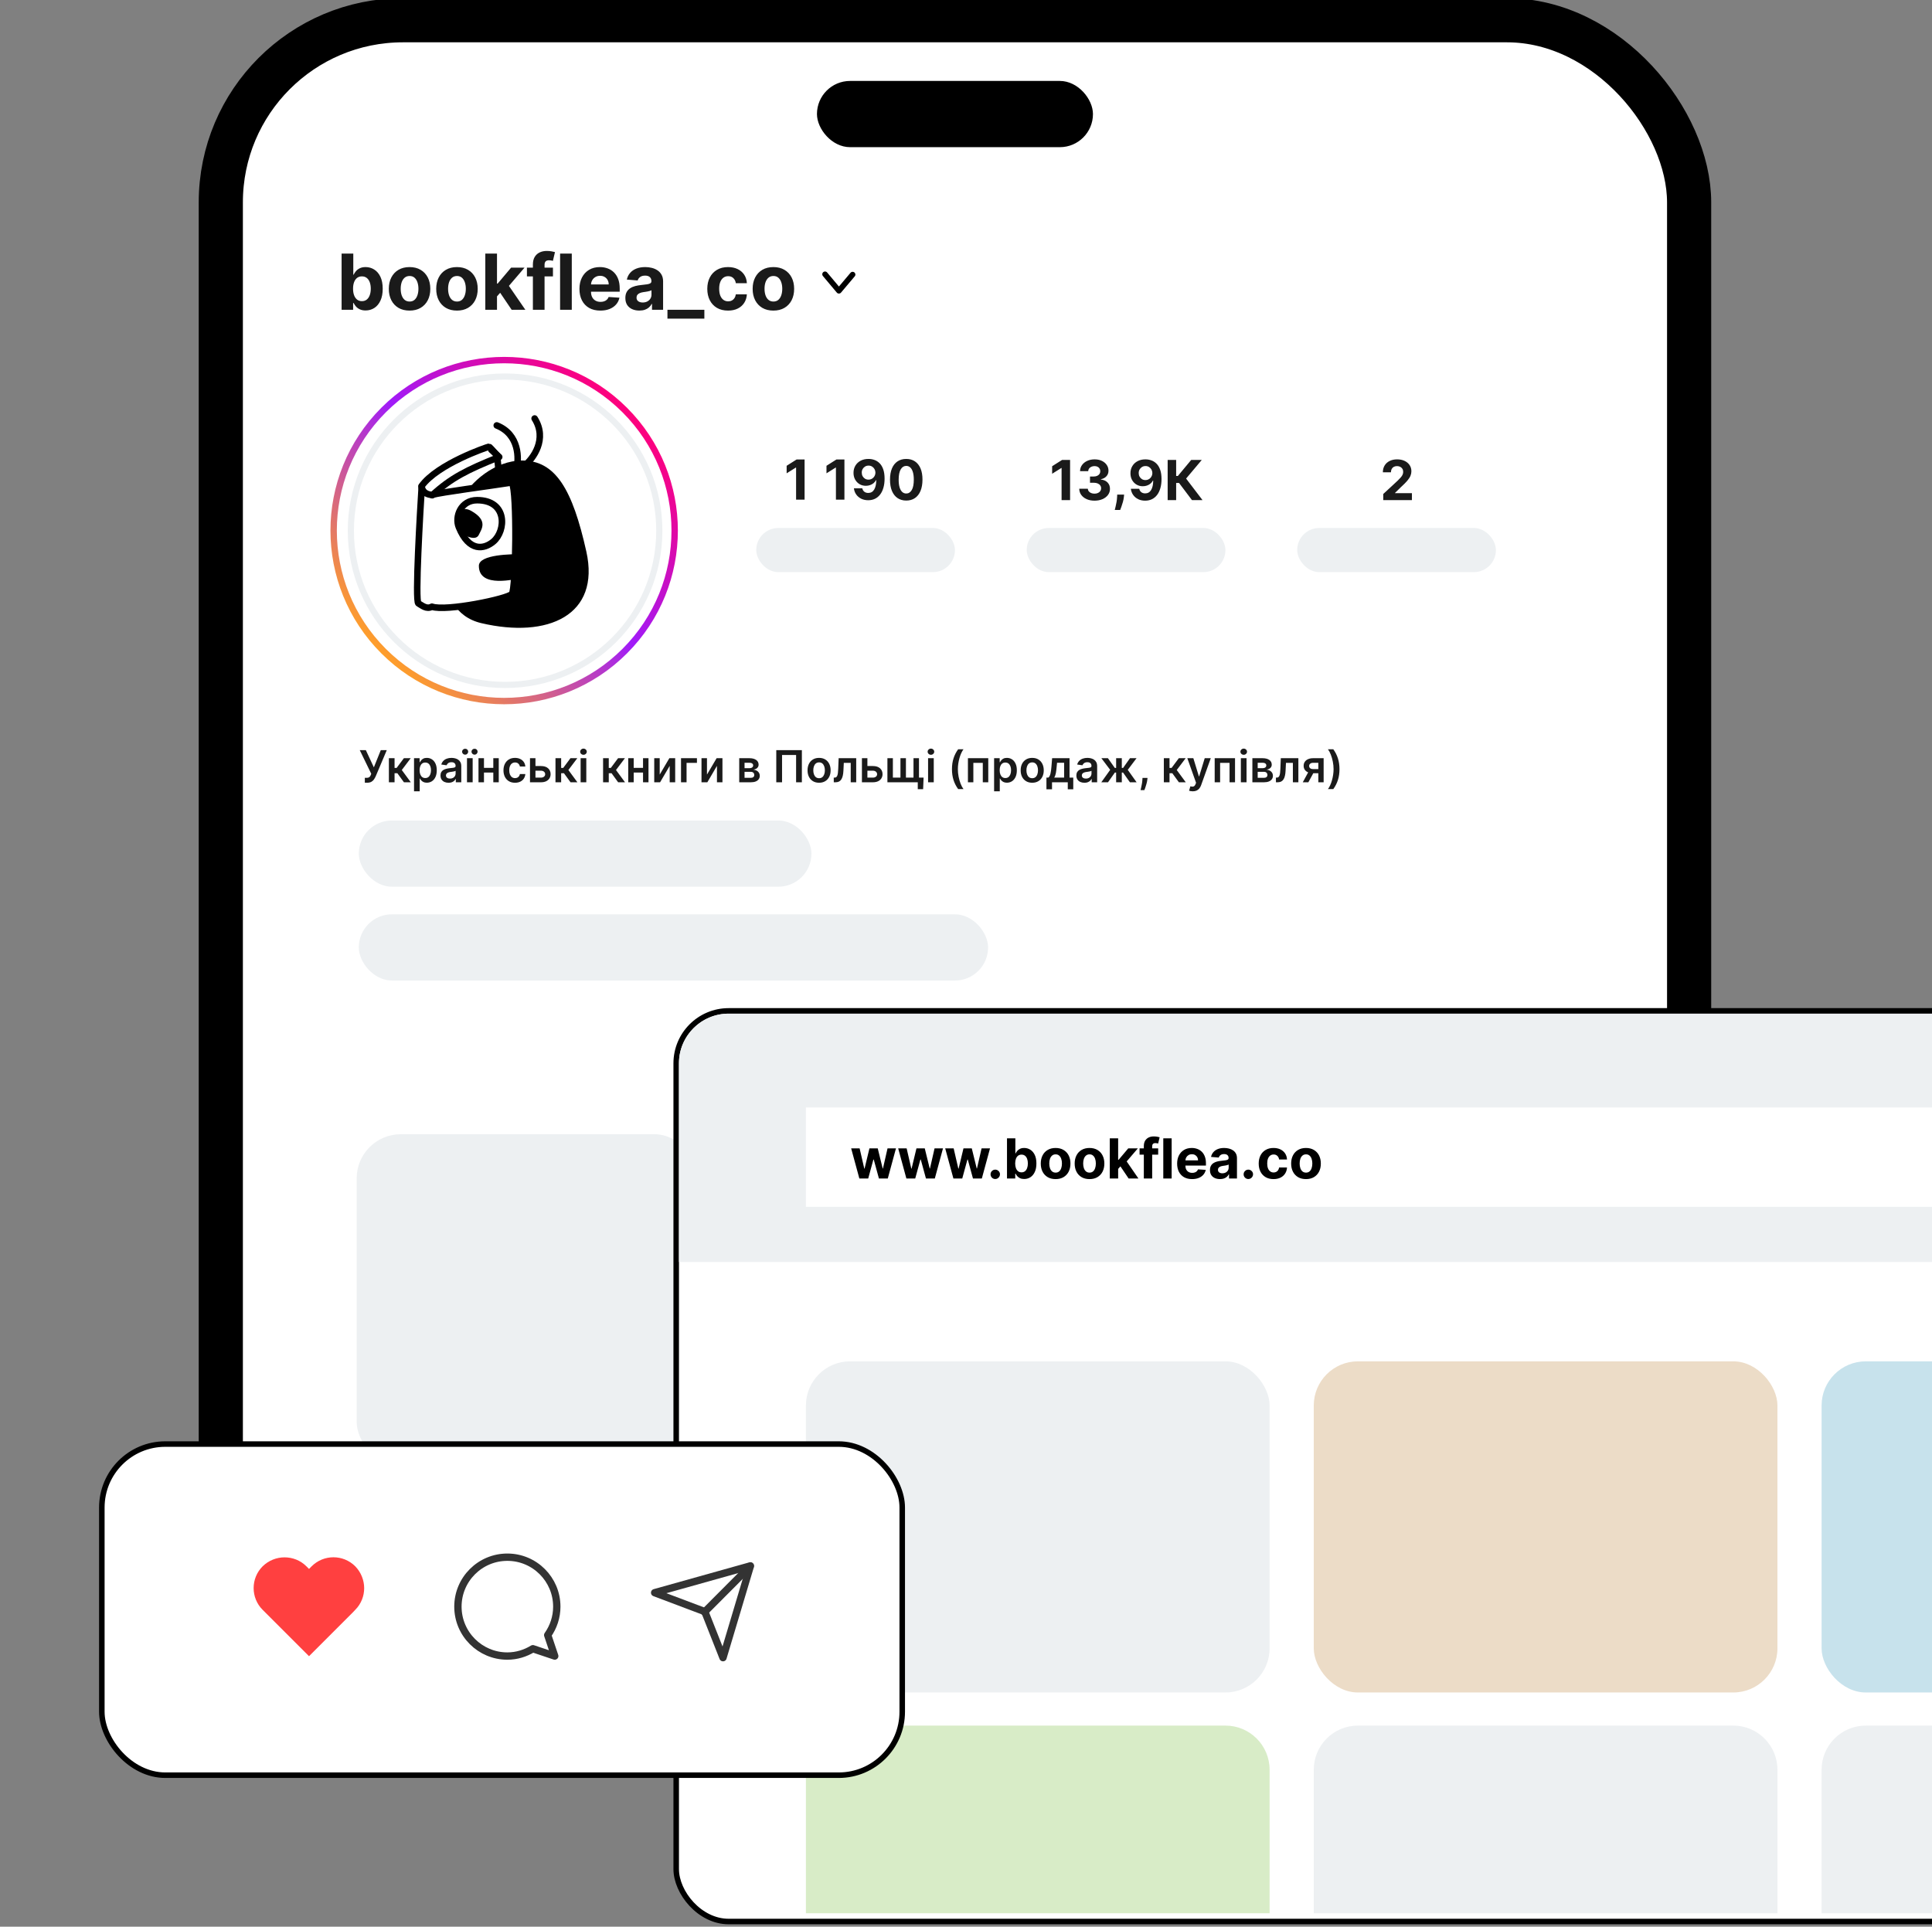 <svg width="390" height="389" viewBox="0 0 390 389" fill="none" xmlns="http://www.w3.org/2000/svg">
<rect x="0" y="0" width="390" height="389" fill="#808080" stroke="none"/>
<g clip-path="url(#clip0_389_2)">
<rect x="44.572" y="4.086" width="296.4" height="330.943" rx="36.771" fill="white" stroke="black" stroke-width="8.914"/>
<path d="M73.647 158.032V157.044H74.018C74.184 157.044 74.322 157.02 74.429 156.971C74.537 156.922 74.623 156.853 74.689 156.762C74.756 156.671 74.812 156.566 74.857 156.446L74.942 156.227L72.625 151.46H73.853L75.468 154.929L76.864 151.46H78.073L75.838 156.746C75.734 156.974 75.615 157.186 75.48 157.383C75.345 157.577 75.169 157.734 74.952 157.854C74.736 157.972 74.456 158.032 74.109 158.032H73.647ZM78.502 157.943V153.081H79.648V155.043H80.066L81.528 153.081H82.908L81.107 155.467L82.927 157.943H81.541L80.208 156.11H79.648V157.943H78.502ZM83.577 159.766V153.081H84.704V153.885H84.77C84.829 153.766 84.913 153.641 85.02 153.508C85.128 153.373 85.274 153.258 85.457 153.163C85.641 153.066 85.875 153.017 86.16 153.017C86.536 153.017 86.874 153.113 87.176 153.305C87.48 153.495 87.721 153.777 87.898 154.151C88.077 154.522 88.167 154.978 88.167 155.518C88.167 156.052 88.079 156.506 87.904 156.879C87.729 157.253 87.491 157.538 87.189 157.734C86.887 157.93 86.545 158.028 86.163 158.028C85.885 158.028 85.654 157.982 85.47 157.889C85.286 157.796 85.139 157.684 85.027 157.554C84.917 157.421 84.832 157.295 84.77 157.177H84.723V159.766H83.577ZM84.701 155.512C84.701 155.826 84.745 156.102 84.834 156.338C84.924 156.574 85.054 156.759 85.223 156.892C85.394 157.023 85.601 157.088 85.844 157.088C86.097 157.088 86.309 157.021 86.48 156.886C86.651 156.748 86.779 156.562 86.866 156.325C86.955 156.087 86.999 155.816 86.999 155.512C86.999 155.21 86.956 154.942 86.869 154.708C86.783 154.473 86.654 154.29 86.483 154.157C86.312 154.024 86.099 153.957 85.844 153.957C85.599 153.957 85.391 154.022 85.22 154.151C85.049 154.279 84.919 154.46 84.831 154.692C84.744 154.924 84.701 155.197 84.701 155.512ZM90.548 158.041C90.24 158.041 89.962 157.986 89.715 157.876C89.47 157.765 89.276 157.6 89.133 157.383C88.991 157.165 88.921 156.897 88.921 156.579C88.921 156.304 88.971 156.077 89.072 155.898C89.174 155.719 89.312 155.575 89.487 155.467C89.662 155.36 89.86 155.279 90.079 155.224C90.301 155.167 90.53 155.126 90.766 155.1C91.051 155.071 91.282 155.044 91.459 155.021C91.637 154.996 91.765 154.958 91.846 154.907C91.928 154.854 91.969 154.773 91.969 154.663V154.644C91.969 154.406 91.898 154.221 91.757 154.09C91.615 153.96 91.412 153.894 91.146 153.894C90.865 153.894 90.643 153.955 90.478 154.078C90.316 154.2 90.206 154.345 90.149 154.511L89.079 154.359C89.163 154.064 89.302 153.817 89.497 153.619C89.691 153.418 89.928 153.268 90.209 153.169C90.49 153.068 90.8 153.017 91.14 153.017C91.374 153.017 91.607 153.045 91.839 153.1C92.071 153.154 92.283 153.245 92.475 153.372C92.668 153.496 92.822 153.666 92.938 153.881C93.056 154.097 93.115 154.366 93.115 154.689V157.943H92.013V157.275H91.975C91.906 157.41 91.808 157.537 91.681 157.655C91.556 157.771 91.399 157.865 91.209 157.937C91.021 158.006 90.801 158.041 90.548 158.041ZM90.845 157.199C91.075 157.199 91.275 157.154 91.444 157.063C91.612 156.97 91.742 156.848 91.833 156.696C91.926 156.544 91.972 156.378 91.972 156.199V155.626C91.936 155.655 91.875 155.683 91.788 155.708C91.704 155.733 91.609 155.755 91.504 155.774C91.398 155.793 91.294 155.81 91.19 155.825C91.087 155.84 90.997 155.853 90.921 155.863C90.75 155.886 90.597 155.924 90.462 155.977C90.327 156.03 90.221 156.104 90.142 156.199C90.064 156.291 90.025 156.412 90.025 156.56C90.025 156.771 90.102 156.93 90.256 157.038C90.41 157.145 90.607 157.199 90.845 157.199ZM94.267 157.943V153.081H95.413V157.943H94.267ZM93.897 152.365C93.73 152.365 93.587 152.306 93.466 152.188C93.344 152.07 93.283 151.93 93.283 151.77C93.283 151.601 93.344 151.46 93.466 151.346C93.587 151.23 93.73 151.172 93.897 151.172C94.068 151.172 94.211 151.23 94.327 151.346C94.445 151.46 94.505 151.601 94.505 151.77C94.505 151.93 94.445 152.07 94.327 152.188C94.211 152.306 94.068 152.365 93.897 152.365ZM95.796 152.365C95.629 152.365 95.485 152.306 95.362 152.188C95.242 152.07 95.182 151.93 95.182 151.77C95.182 151.601 95.242 151.46 95.362 151.346C95.485 151.23 95.629 151.172 95.796 151.172C95.967 151.172 96.111 151.23 96.227 151.346C96.345 151.46 96.404 151.601 96.404 151.77C96.404 151.93 96.345 152.07 96.227 152.188C96.111 152.306 95.967 152.365 95.796 152.365ZM99.931 155.037V155.977H97.342V155.037H99.931ZM97.696 153.081V157.943H96.591V153.081H97.696ZM100.681 153.081V157.943H99.58V153.081H100.681ZM103.962 158.038C103.476 158.038 103.06 157.931 102.711 157.718C102.365 157.505 102.098 157.211 101.91 156.835C101.725 156.457 101.632 156.022 101.632 155.531C101.632 155.037 101.727 154.601 101.917 154.223C102.107 153.843 102.375 153.548 102.721 153.337C103.069 153.124 103.481 153.017 103.955 153.017C104.35 153.017 104.699 153.09 105.003 153.236C105.309 153.379 105.553 153.583 105.734 153.847C105.916 154.108 106.019 154.414 106.045 154.765H104.949C104.905 154.53 104.8 154.335 104.633 154.179C104.468 154.021 104.248 153.942 103.971 153.942C103.737 153.942 103.531 154.005 103.354 154.132C103.177 154.256 103.038 154.435 102.939 154.67C102.842 154.904 102.794 155.185 102.794 155.512C102.794 155.843 102.842 156.128 102.939 156.366C103.036 156.603 103.172 156.785 103.348 156.914C103.525 157.041 103.733 157.104 103.971 157.104C104.14 157.104 104.291 157.072 104.424 157.009C104.559 156.944 104.672 156.85 104.763 156.727C104.853 156.605 104.916 156.456 104.949 156.281H106.045C106.017 156.625 105.916 156.93 105.741 157.196C105.566 157.46 105.327 157.666 105.025 157.816C104.724 157.964 104.369 158.038 103.962 158.038ZM107.761 154.663H109.195C109.816 154.663 110.296 154.814 110.636 155.116C110.975 155.418 111.146 155.813 111.148 156.303C111.146 156.622 111.068 156.905 110.914 157.151C110.762 157.398 110.541 157.593 110.249 157.734C109.96 157.873 109.609 157.943 109.195 157.943H106.986V153.081H108.09V157.003H109.195C109.444 157.003 109.649 156.939 109.809 156.813C109.97 156.684 110.05 156.519 110.05 156.319C110.05 156.108 109.97 155.936 109.809 155.803C109.649 155.67 109.444 155.604 109.195 155.604H107.761V154.663ZM112.131 157.943V153.081H113.276V155.043H113.694L115.157 153.081H116.537L114.736 155.467L116.556 157.943H115.17L113.837 156.11H113.276V157.943H112.131ZM117.206 157.943V153.081H118.352V157.943H117.206ZM117.782 152.39C117.6 152.39 117.444 152.33 117.313 152.21C117.183 152.088 117.117 151.941 117.117 151.77C117.117 151.597 117.183 151.45 117.313 151.33C117.444 151.208 117.6 151.146 117.782 151.146C117.966 151.146 118.122 151.208 118.25 151.33C118.381 151.45 118.447 151.597 118.447 151.77C118.447 151.941 118.381 152.088 118.25 152.21C118.122 152.33 117.966 152.39 117.782 152.39ZM121.741 157.943V153.081H122.887V155.043H123.305L124.768 153.081H126.148L124.347 155.467L126.167 157.943H124.78L123.448 156.11H122.887V157.943H121.741ZM130.156 155.037V155.977H127.567V155.037H130.156ZM127.921 153.081V157.943H126.816V153.081H127.921ZM130.906 153.081V157.943H129.805V153.081H130.906ZM133.171 156.392L135.117 153.081H136.295V157.943H135.187V154.629L133.247 157.943H132.066V153.081H133.171V156.392ZM140.688 153.081V154.021H138.592V157.943H137.472V153.081H140.688ZM142.712 156.392L144.659 153.081H145.836V157.943H144.728V154.629L142.788 157.943H141.607V153.081H142.712V156.392ZM149.224 157.943V153.081H151.266C151.842 153.081 152.297 153.196 152.63 153.426C152.966 153.656 153.134 153.976 153.134 154.388C153.134 154.66 153.039 154.883 152.849 155.056C152.661 155.227 152.404 155.342 152.079 155.401C152.335 155.422 152.558 155.486 152.751 155.594C152.945 155.702 153.097 155.843 153.206 156.018C153.316 156.193 153.371 156.395 153.371 156.623C153.371 156.891 153.3 157.124 153.159 157.322C153.02 157.519 152.816 157.672 152.548 157.781C152.282 157.889 151.959 157.943 151.579 157.943H149.224ZM150.297 157.041H151.579C151.79 157.041 151.956 156.991 152.076 156.892C152.197 156.791 152.257 156.653 152.257 156.48C152.257 156.28 152.197 156.123 152.076 156.009C151.956 155.893 151.79 155.835 151.579 155.835H150.297V157.041ZM150.297 155.094H151.288C151.444 155.094 151.578 155.072 151.69 155.027C151.802 154.981 151.887 154.917 151.946 154.834C152.006 154.75 152.035 154.65 152.035 154.534C152.035 154.367 151.967 154.236 151.829 154.141C151.694 154.046 151.506 153.999 151.266 153.999H150.297V155.094ZM161.868 151.46V157.943H160.703V152.435H157.867V157.943H156.702V151.46H161.868ZM165.343 158.038C164.868 158.038 164.457 157.933 164.109 157.724C163.76 157.516 163.49 157.223 163.298 156.848C163.108 156.472 163.013 156.033 163.013 155.531C163.013 155.028 163.108 154.588 163.298 154.211C163.49 153.833 163.76 153.54 164.109 153.331C164.457 153.122 164.868 153.017 165.343 153.017C165.818 153.017 166.23 153.122 166.578 153.331C166.926 153.54 167.195 153.833 167.385 154.211C167.577 154.588 167.673 155.028 167.673 155.531C167.673 156.033 167.577 156.472 167.385 156.848C167.195 157.223 166.926 157.516 166.578 157.724C166.23 157.933 165.818 158.038 165.343 158.038ZM165.35 157.12C165.607 157.12 165.822 157.049 165.995 156.908C166.168 156.764 166.297 156.572 166.382 156.332C166.468 156.091 166.511 155.823 166.511 155.528C166.511 155.23 166.468 154.961 166.382 154.72C166.297 154.478 166.168 154.285 165.995 154.141C165.822 153.997 165.607 153.926 165.35 153.926C165.086 153.926 164.866 153.997 164.691 154.141C164.518 154.285 164.388 154.478 164.302 154.72C164.217 154.961 164.175 155.23 164.175 155.528C164.175 155.823 164.217 156.091 164.302 156.332C164.388 156.572 164.518 156.764 164.691 156.908C164.866 157.049 165.086 157.12 165.35 157.12ZM168.31 157.943L168.304 157H168.472C168.598 157 168.705 156.971 168.791 156.914C168.878 156.857 168.95 156.762 169.007 156.629C169.064 156.494 169.108 156.313 169.14 156.085C169.171 155.857 169.193 155.573 169.206 155.233L169.292 153.081H172.837V157.943H171.729V154.021H170.333L170.257 155.588C170.238 155.993 170.193 156.344 170.121 156.642C170.051 156.937 169.952 157.181 169.823 157.373C169.697 157.565 169.537 157.709 169.345 157.804C169.153 157.896 168.926 157.943 168.665 157.943H168.31ZM174.766 154.663H176.2C176.821 154.663 177.301 154.814 177.641 155.116C177.981 155.418 178.151 155.813 178.154 156.303C178.151 156.622 178.073 156.905 177.919 157.151C177.767 157.398 177.546 157.593 177.255 157.734C176.965 157.873 176.614 157.943 176.2 157.943H173.991V153.081H175.096V157.003H176.2C176.449 157.003 176.654 156.939 176.815 156.813C176.975 156.684 177.055 156.519 177.055 156.319C177.055 156.108 176.975 155.936 176.815 155.803C176.654 155.67 176.449 155.604 176.2 155.604H174.766V154.663ZM186.439 157.003L186.344 159.336H185.264V157.943H184.691V157.003H186.439ZM179.136 153.081H180.24V157H181.769V153.081H182.874V157H184.403V153.081H185.508V157.943H179.136V153.081ZM187.345 157.943V153.081H188.491V157.943H187.345ZM187.921 152.39C187.739 152.39 187.583 152.33 187.452 152.21C187.322 152.088 187.256 151.941 187.256 151.77C187.256 151.597 187.322 151.45 187.452 151.33C187.583 151.208 187.739 151.146 187.921 151.146C188.105 151.146 188.261 151.208 188.389 151.33C188.52 151.45 188.586 151.597 188.586 151.77C188.586 151.941 188.52 152.088 188.389 152.21C188.261 152.33 188.105 152.39 187.921 152.39ZM192.165 155.3C192.165 154.508 192.27 153.781 192.479 153.119C192.69 152.454 193.003 151.84 193.419 151.276H194.498C194.338 151.485 194.188 151.741 194.049 152.045C193.909 152.347 193.788 152.679 193.685 153.039C193.583 153.398 193.503 153.771 193.444 154.157C193.387 154.543 193.359 154.924 193.359 155.3C193.359 155.8 193.408 156.306 193.507 156.819C193.609 157.332 193.745 157.807 193.916 158.244C194.089 158.683 194.283 159.041 194.498 159.32H193.419C193.003 158.756 192.69 158.143 192.479 157.481C192.27 156.816 192.165 156.089 192.165 155.3ZM195.389 157.943V153.081H199.494V157.943H198.39V154.021H196.484V157.943H195.389ZM200.673 159.766V153.081H201.8V153.885H201.866C201.925 153.766 202.009 153.641 202.116 153.508C202.224 153.373 202.369 153.258 202.553 153.163C202.737 153.066 202.971 153.017 203.256 153.017C203.631 153.017 203.97 153.113 204.272 153.305C204.576 153.495 204.816 153.777 204.994 154.151C205.173 154.522 205.263 154.978 205.263 155.518C205.263 156.052 205.175 156.506 205 156.879C204.825 157.253 204.586 157.538 204.285 157.734C203.983 157.93 203.641 158.028 203.259 158.028C202.98 158.028 202.749 157.982 202.566 157.889C202.382 157.796 202.234 157.684 202.123 157.554C202.013 157.421 201.927 157.295 201.866 157.177H201.819V159.766H200.673ZM201.797 155.512C201.797 155.826 201.841 156.102 201.929 156.338C202.02 156.574 202.15 156.759 202.319 156.892C202.49 157.023 202.697 157.088 202.939 157.088C203.193 157.088 203.405 157.021 203.576 156.886C203.747 156.748 203.875 156.562 203.962 156.325C204.05 156.087 204.095 155.816 204.095 155.512C204.095 155.21 204.051 154.942 203.965 154.708C203.878 154.473 203.75 154.29 203.579 154.157C203.408 154.024 203.195 153.957 202.939 153.957C202.694 153.957 202.487 154.022 202.316 154.151C202.145 154.279 202.015 154.46 201.926 154.692C201.84 154.924 201.797 155.197 201.797 155.512ZM208.365 158.038C207.89 158.038 207.479 157.933 207.131 157.724C206.782 157.516 206.512 157.223 206.32 156.848C206.13 156.472 206.035 156.033 206.035 155.531C206.035 155.028 206.13 154.588 206.32 154.211C206.512 153.833 206.782 153.54 207.131 153.331C207.479 153.122 207.89 153.017 208.365 153.017C208.84 153.017 209.251 153.122 209.6 153.331C209.948 153.54 210.217 153.833 210.407 154.211C210.599 154.588 210.695 155.028 210.695 155.531C210.695 156.033 210.599 156.472 210.407 156.848C210.217 157.223 209.948 157.516 209.6 157.724C209.251 157.933 208.84 158.038 208.365 158.038ZM208.371 157.12C208.629 157.12 208.844 157.049 209.017 156.908C209.19 156.764 209.319 156.572 209.403 156.332C209.49 156.091 209.533 155.823 209.533 155.528C209.533 155.23 209.49 154.961 209.403 154.72C209.319 154.478 209.19 154.285 209.017 154.141C208.844 153.997 208.629 153.926 208.371 153.926C208.108 153.926 207.888 153.997 207.713 154.141C207.54 154.285 207.41 154.478 207.324 154.72C207.239 154.961 207.197 155.23 207.197 155.528C207.197 155.823 207.239 156.091 207.324 156.332C207.41 156.572 207.54 156.764 207.713 156.908C207.888 157.049 208.108 157.12 208.371 157.12ZM211.237 159.355V157H211.623C211.727 156.919 211.813 156.811 211.883 156.673C211.952 156.534 212.009 156.371 212.054 156.183C212.1 155.993 212.138 155.781 212.168 155.547C212.197 155.31 212.224 155.056 212.247 154.784L212.386 153.081H215.9V157H216.653V159.355H215.545V157.943H212.364V159.355H211.237ZM212.801 157H214.805V154.005H213.38L213.304 154.784C213.262 155.299 213.206 155.74 213.136 156.107C213.067 156.474 212.955 156.772 212.801 157ZM218.908 158.041C218.6 158.041 218.322 157.986 218.076 157.876C217.831 157.765 217.637 157.6 217.493 157.383C217.352 157.165 217.281 156.897 217.281 156.579C217.281 156.304 217.332 156.077 217.433 155.898C217.534 155.719 217.672 155.575 217.848 155.467C218.023 155.36 218.22 155.279 218.44 155.224C218.661 155.167 218.89 155.126 219.127 155.1C219.411 155.071 219.642 155.044 219.82 155.021C219.997 154.996 220.126 154.958 220.206 154.907C220.288 154.854 220.329 154.773 220.329 154.663V154.644C220.329 154.406 220.259 154.221 220.117 154.09C219.976 153.96 219.772 153.894 219.506 153.894C219.226 153.894 219.003 153.955 218.838 154.078C218.676 154.2 218.566 154.345 218.509 154.511L217.439 154.359C217.524 154.064 217.663 153.817 217.857 153.619C218.051 153.418 218.289 153.268 218.569 153.169C218.85 153.068 219.16 153.017 219.5 153.017C219.734 153.017 219.967 153.045 220.2 153.1C220.432 153.154 220.644 153.245 220.836 153.372C221.028 153.496 221.182 153.666 221.298 153.881C221.416 154.097 221.475 154.366 221.475 154.689V157.943H220.374V157.275H220.336C220.266 157.41 220.168 157.537 220.041 157.655C219.917 157.771 219.76 157.865 219.57 157.937C219.382 158.006 219.161 158.041 218.908 158.041ZM219.206 157.199C219.436 157.199 219.635 157.154 219.804 157.063C219.973 156.97 220.103 156.848 220.193 156.696C220.286 156.544 220.333 156.378 220.333 156.199V155.626C220.297 155.655 220.236 155.683 220.149 155.708C220.065 155.733 219.97 155.755 219.864 155.774C219.759 155.793 219.654 155.81 219.551 155.825C219.447 155.84 219.358 155.853 219.282 155.863C219.111 155.886 218.958 155.924 218.823 155.977C218.688 156.03 218.581 156.104 218.503 156.199C218.425 156.291 218.386 156.412 218.386 156.56C218.386 156.771 218.463 156.93 218.617 157.038C218.771 157.145 218.967 157.199 219.206 157.199ZM222.311 157.943L224.106 155.433L222.327 153.081H223.65L225.033 155.04H225.306V153.081H226.452V155.04H226.718L228.101 153.081H229.424L227.655 155.433L229.44 157.943H228.088L226.705 155.98H226.452V157.943H225.306V155.98H225.052L223.663 157.943H222.311ZM231.642 157.057L231.601 157.405C231.572 157.671 231.519 157.941 231.443 158.215C231.369 158.492 231.291 158.746 231.209 158.978C231.126 159.21 231.06 159.393 231.009 159.526H230.237C230.266 159.397 230.307 159.222 230.357 159C230.41 158.779 230.461 158.53 230.509 158.253C230.558 157.977 230.59 157.696 230.607 157.411L230.629 157.057H231.642ZM234.937 157.943V153.081H236.083V155.043H236.501L237.963 153.081H239.344L237.542 155.467L239.363 157.943H237.976L236.643 156.11H236.083V157.943H234.937ZM240.777 159.766C240.621 159.766 240.476 159.754 240.343 159.728C240.212 159.705 240.108 159.678 240.03 159.646L240.296 158.753C240.462 158.802 240.611 158.825 240.742 158.823C240.873 158.821 240.988 158.78 241.087 158.699C241.188 158.621 241.274 158.491 241.343 158.307L241.441 158.044L239.678 153.081H240.894L242.014 156.753H242.065L243.189 153.081H244.408L242.461 158.532C242.37 158.789 242.25 159.01 242.1 159.193C241.95 159.379 241.766 159.52 241.549 159.617C241.334 159.717 241.076 159.766 240.777 159.766ZM245.201 157.943V153.081H249.306V157.943H248.202V154.021H246.296V157.943H245.201ZM250.485 157.943V153.081H251.631V157.943H250.485ZM251.061 152.39C250.879 152.39 250.723 152.33 250.592 152.21C250.462 152.088 250.396 151.941 250.396 151.77C250.396 151.597 250.462 151.45 250.592 151.33C250.723 151.208 250.879 151.146 251.061 151.146C251.245 151.146 251.401 151.208 251.529 151.33C251.66 151.45 251.726 151.597 251.726 151.77C251.726 151.941 251.66 152.088 251.529 152.21C251.401 152.33 251.245 152.39 251.061 152.39ZM252.809 157.943V153.081H254.851C255.427 153.081 255.882 153.196 256.215 153.426C256.551 153.656 256.719 153.976 256.719 154.388C256.719 154.66 256.624 154.883 256.434 155.056C256.246 155.227 255.989 155.342 255.664 155.401C255.92 155.422 256.144 155.486 256.336 155.594C256.53 155.702 256.682 155.843 256.791 156.018C256.901 156.193 256.956 156.395 256.956 156.623C256.956 156.891 256.885 157.124 256.744 157.322C256.605 157.519 256.401 157.672 256.133 157.781C255.867 157.889 255.544 157.943 255.164 157.943H252.809ZM253.882 157.041H255.164C255.375 157.041 255.541 156.991 255.661 156.892C255.782 156.791 255.842 156.653 255.842 156.48C255.842 156.28 255.782 156.123 255.661 156.009C255.541 155.893 255.375 155.835 255.164 155.835H253.882V157.041ZM253.882 155.094H254.873C255.029 155.094 255.163 155.072 255.275 155.027C255.387 154.981 255.472 154.917 255.532 154.834C255.591 154.75 255.62 154.65 255.62 154.534C255.62 154.367 255.552 154.236 255.414 154.141C255.279 154.046 255.091 153.999 254.851 153.999H253.882V155.094ZM257.566 157.943L257.56 157H257.728C257.854 157 257.961 156.971 258.047 156.914C258.134 156.857 258.206 156.762 258.263 156.629C258.32 156.494 258.364 156.313 258.396 156.085C258.427 155.857 258.449 155.573 258.462 155.233L258.548 153.081H262.093V157.943H260.985V154.021H259.589L259.513 155.588C259.494 155.993 259.449 156.344 259.377 156.642C259.307 156.937 259.208 157.181 259.079 157.373C258.953 157.565 258.793 157.709 258.601 157.804C258.409 157.896 258.182 157.943 257.921 157.943H257.566ZM266.121 157.943V154.011H265.083C264.819 154.011 264.616 154.072 264.475 154.195C264.334 154.317 264.264 154.469 264.266 154.651C264.264 154.832 264.331 154.982 264.466 155.1C264.601 155.218 264.794 155.277 265.045 155.277H266.482V156.113H265.045C264.657 156.113 264.321 156.052 264.038 155.93C263.755 155.807 263.538 155.634 263.386 155.41C263.234 155.187 263.158 154.925 263.158 154.625C263.158 154.313 263.235 154.042 263.389 153.812C263.545 153.58 263.767 153.4 264.054 153.274C264.343 153.145 264.686 153.081 265.083 153.081H267.194V157.943H266.121ZM262.981 157.943L264.339 155.448H265.469L264.108 157.943H262.981ZM270.393 155.3C270.393 156.089 270.288 156.816 270.077 157.481C269.868 158.143 269.555 158.756 269.14 159.32H268.06C268.223 159.111 268.372 158.856 268.51 158.554C268.649 158.252 268.769 157.921 268.87 157.56C268.974 157.199 269.054 156.825 269.111 156.439C269.17 156.053 269.2 155.673 269.2 155.3C269.2 154.799 269.149 154.293 269.048 153.78C268.949 153.267 268.812 152.791 268.639 152.352C268.468 151.913 268.275 151.555 268.06 151.276H269.14C269.555 151.84 269.868 152.454 270.077 153.119C270.288 153.781 270.393 154.508 270.393 155.3Z" fill="#1A1A1A"/>
<path d="M162.417 92.77V100.885H160.701V94.398H160.654L158.795 95.563V94.042L160.804 92.77H162.417ZM170.459 92.77V100.885H168.744V94.398H168.696L166.837 95.563V94.042L168.847 92.77H170.459ZM175.325 92.659C175.742 92.659 176.144 92.729 176.529 92.869C176.918 93.009 177.264 93.232 177.568 93.538C177.874 93.845 178.116 94.252 178.293 94.759C178.472 95.263 178.563 95.883 178.566 96.617C178.566 97.307 178.488 97.922 178.332 98.464C178.179 99.003 177.959 99.461 177.671 99.839C177.383 100.217 177.035 100.505 176.628 100.703C176.222 100.898 175.767 100.996 175.265 100.996C174.724 100.996 174.245 100.892 173.831 100.683C173.416 100.472 173.082 100.185 172.828 99.823C172.577 99.459 172.425 99.049 172.372 98.595H174.064C174.131 98.891 174.269 99.121 174.481 99.284C174.692 99.445 174.953 99.526 175.265 99.526C175.794 99.526 176.195 99.296 176.47 98.837C176.745 98.374 176.883 97.742 176.886 96.938H176.83C176.709 97.176 176.545 97.381 176.339 97.553C176.133 97.722 175.897 97.853 175.63 97.945C175.366 98.037 175.084 98.084 174.786 98.084C174.308 98.084 173.881 97.971 173.506 97.747C173.131 97.522 172.835 97.213 172.618 96.82C172.401 96.426 172.293 95.977 172.293 95.472C172.291 94.928 172.416 94.443 172.67 94.018C172.923 93.593 173.277 93.26 173.732 93.019C174.189 92.776 174.72 92.656 175.325 92.659ZM175.337 94.006C175.07 94.006 174.832 94.069 174.623 94.196C174.417 94.323 174.253 94.493 174.132 94.707C174.013 94.921 173.955 95.16 173.957 95.425C173.957 95.692 174.016 95.932 174.132 96.146C174.251 96.357 174.412 96.526 174.615 96.653C174.821 96.777 175.056 96.839 175.321 96.839C175.519 96.839 175.702 96.802 175.871 96.728C176.041 96.654 176.187 96.553 176.311 96.423C176.438 96.291 176.537 96.139 176.609 95.968C176.68 95.796 176.716 95.614 176.716 95.421C176.713 95.164 176.652 94.929 176.533 94.715C176.414 94.501 176.251 94.33 176.042 94.2C175.833 94.071 175.598 94.006 175.337 94.006ZM182.937 101.064C182.255 101.061 181.669 100.893 181.178 100.56C180.689 100.227 180.312 99.745 180.048 99.114C179.787 98.483 179.657 97.723 179.66 96.835C179.66 95.95 179.791 95.196 180.052 94.573C180.316 93.949 180.693 93.475 181.182 93.15C181.673 92.823 182.258 92.659 182.937 92.659C183.616 92.659 184.2 92.823 184.689 93.15C185.18 93.478 185.558 93.953 185.822 94.577C186.086 95.197 186.217 95.95 186.214 96.835C186.214 97.726 186.082 98.487 185.818 99.118C185.556 99.749 185.181 100.231 184.692 100.564C184.204 100.897 183.619 101.064 182.937 101.064ZM182.937 99.641C183.402 99.641 183.773 99.407 184.051 98.94C184.328 98.472 184.465 97.771 184.463 96.835C184.463 96.22 184.399 95.707 184.272 95.298C184.148 94.888 183.971 94.581 183.741 94.374C183.514 94.168 183.246 94.065 182.937 94.065C182.475 94.065 182.105 94.297 181.827 94.759C181.55 95.221 181.41 95.913 181.407 96.835C181.407 97.459 181.469 97.979 181.594 98.397C181.72 98.811 181.899 99.123 182.129 99.332C182.358 99.538 182.628 99.641 182.937 99.641Z" fill="#1A1A1A"/>
<path d="M216.011 92.858V100.974H214.295V94.487H214.247L212.389 95.652V94.13L214.398 92.858H216.011ZM220.939 101.085C220.348 101.085 219.821 100.983 219.358 100.779C218.899 100.573 218.535 100.291 218.269 99.931C218.004 99.57 217.868 99.152 217.86 98.679H219.588C219.599 98.877 219.663 99.052 219.782 99.202C219.904 99.35 220.065 99.465 220.266 99.547C220.467 99.629 220.692 99.67 220.943 99.67C221.205 99.67 221.436 99.624 221.637 99.531C221.838 99.439 221.995 99.311 222.108 99.147C222.222 98.983 222.279 98.794 222.279 98.58C222.279 98.364 222.218 98.172 222.097 98.006C221.978 97.837 221.806 97.704 221.581 97.609C221.36 97.514 221.095 97.467 220.789 97.467H220.032V96.207H220.789C221.048 96.207 221.276 96.162 221.474 96.072C221.675 95.982 221.831 95.858 221.942 95.699C222.053 95.538 222.108 95.35 222.108 95.137C222.108 94.933 222.06 94.755 221.962 94.602C221.867 94.446 221.732 94.324 221.558 94.237C221.386 94.15 221.185 94.106 220.955 94.106C220.723 94.106 220.51 94.148 220.317 94.233C220.124 94.315 219.97 94.433 219.854 94.586C219.737 94.739 219.675 94.919 219.667 95.125H218.023C218.031 94.657 218.164 94.245 218.423 93.888C218.682 93.532 219.031 93.253 219.469 93.052C219.91 92.849 220.408 92.747 220.963 92.747C221.523 92.747 222.013 92.849 222.433 93.052C222.853 93.256 223.18 93.53 223.412 93.876C223.647 94.22 223.764 94.606 223.761 95.034C223.764 95.488 223.622 95.867 223.337 96.171C223.054 96.475 222.686 96.668 222.231 96.749V96.813C222.828 96.889 223.283 97.097 223.594 97.435C223.909 97.77 224.065 98.191 224.062 98.695C224.065 99.157 223.931 99.568 223.662 99.927C223.395 100.287 223.026 100.569 222.556 100.775C222.086 100.982 221.547 101.085 220.939 101.085ZM226.917 99.864L226.874 100.3C226.839 100.649 226.773 100.996 226.675 101.342C226.58 101.691 226.48 102.007 226.374 102.289C226.271 102.572 226.188 102.794 226.125 102.955H225.031C225.071 102.799 225.125 102.581 225.193 102.301C225.262 102.024 225.327 101.712 225.388 101.366C225.448 101.02 225.487 100.667 225.503 100.308L225.522 99.864H226.917ZM231.229 92.747C231.646 92.747 232.048 92.817 232.433 92.957C232.822 93.097 233.168 93.32 233.472 93.627C233.778 93.933 234.02 94.34 234.197 94.847C234.376 95.352 234.467 95.971 234.47 96.706C234.47 97.395 234.392 98.011 234.236 98.552C234.083 99.091 233.863 99.55 233.575 99.927C233.287 100.305 232.939 100.593 232.532 100.791C232.126 100.987 231.671 101.085 231.169 101.085C230.628 101.085 230.149 100.98 229.735 100.772C229.32 100.56 228.986 100.274 228.732 99.912C228.481 99.547 228.329 99.138 228.276 98.683H229.968C230.035 98.979 230.173 99.209 230.385 99.373C230.596 99.534 230.857 99.614 231.169 99.614C231.698 99.614 232.099 99.385 232.374 98.925C232.649 98.463 232.787 97.83 232.79 97.027H232.734C232.613 97.264 232.449 97.469 232.243 97.641C232.037 97.81 231.801 97.941 231.534 98.033C231.27 98.126 230.988 98.172 230.69 98.172C230.212 98.172 229.785 98.06 229.41 97.835C229.035 97.611 228.739 97.302 228.522 96.908C228.305 96.514 228.197 96.065 228.197 95.561C228.195 95.016 228.32 94.532 228.574 94.106C228.827 93.681 229.181 93.348 229.636 93.108C230.093 92.865 230.624 92.744 231.229 92.747ZM231.241 94.094C230.974 94.094 230.736 94.158 230.527 94.285C230.321 94.411 230.157 94.582 230.036 94.796C229.917 95.01 229.859 95.249 229.862 95.513C229.862 95.78 229.92 96.02 230.036 96.234C230.155 96.446 230.316 96.615 230.519 96.742C230.725 96.866 230.96 96.928 231.225 96.928C231.423 96.928 231.606 96.891 231.775 96.817C231.945 96.743 232.091 96.641 232.215 96.512C232.342 96.379 232.441 96.228 232.513 96.056C232.584 95.884 232.62 95.702 232.62 95.509C232.617 95.253 232.556 95.018 232.437 94.804C232.318 94.59 232.155 94.418 231.946 94.288C231.737 94.159 231.502 94.094 231.241 94.094ZM240.616 100.974L238.009 97.514H237.422V100.974H235.706V92.858H237.422V96.1H237.767L240.462 92.858H242.598L239.431 96.623L242.744 100.974H240.616Z" fill="#1A1A1A"/>
<path d="M279.229 100.974V99.737L282.118 97.062C282.364 96.825 282.57 96.611 282.736 96.421C282.905 96.23 283.034 96.044 283.121 95.862C283.208 95.677 283.251 95.477 283.251 95.263C283.251 95.026 283.197 94.821 283.089 94.649C282.981 94.475 282.833 94.341 282.645 94.249C282.458 94.154 282.245 94.106 282.007 94.106C281.759 94.106 281.542 94.156 281.357 94.257C281.172 94.357 281.03 94.501 280.929 94.689C280.829 94.876 280.779 95.1 280.779 95.359H279.15C279.15 94.828 279.27 94.367 279.511 93.975C279.751 93.585 280.088 93.282 280.521 93.068C280.954 92.854 281.454 92.747 282.019 92.747C282.6 92.747 283.106 92.85 283.537 93.056C283.97 93.26 284.307 93.542 284.547 93.904C284.788 94.266 284.908 94.681 284.908 95.148C284.908 95.455 284.847 95.757 284.726 96.056C284.607 96.354 284.394 96.686 284.088 97.051C283.781 97.412 283.349 97.847 282.792 98.354L281.607 99.515V99.571H285.015V100.974H279.229Z" fill="#1A1A1A"/>
<path d="M68.957 62.543V51.197H71.317V55.463H71.389C71.493 55.234 71.642 55.002 71.838 54.765C72.038 54.525 72.296 54.326 72.614 54.167C72.935 54.004 73.334 53.923 73.81 53.923C74.431 53.923 75.003 54.086 75.528 54.411C76.052 54.732 76.471 55.218 76.785 55.867C77.099 56.514 77.256 57.325 77.256 58.3C77.256 59.249 77.103 60.05 76.796 60.704C76.493 61.354 76.08 61.847 75.555 62.183C75.035 62.515 74.451 62.681 73.805 62.681C73.347 62.681 72.957 62.606 72.636 62.454C72.318 62.303 72.058 62.113 71.855 61.884C71.652 61.651 71.497 61.416 71.389 61.18H71.284V62.543H68.957ZM71.268 58.288C71.268 58.794 71.338 59.236 71.478 59.612C71.618 59.989 71.822 60.283 72.088 60.493C72.353 60.7 72.677 60.803 73.057 60.803C73.441 60.803 73.766 60.698 74.032 60.488C74.298 60.273 74.499 59.978 74.636 59.601C74.776 59.221 74.846 58.783 74.846 58.288C74.846 57.797 74.778 57.365 74.641 56.992C74.505 56.619 74.303 56.327 74.037 56.117C73.772 55.906 73.445 55.801 73.057 55.801C72.673 55.801 72.348 55.903 72.082 56.106C71.82 56.309 71.618 56.597 71.478 56.97C71.338 57.343 71.268 57.782 71.268 58.288ZM82.675 62.709C81.815 62.709 81.071 62.526 80.443 62.161C79.819 61.791 79.337 61.278 78.997 60.621C78.657 59.96 78.487 59.193 78.487 58.322C78.487 57.443 78.657 56.675 78.997 56.017C79.337 55.356 79.819 54.843 80.443 54.477C81.071 54.108 81.815 53.923 82.675 53.923C83.536 53.923 84.278 54.108 84.902 54.477C85.53 54.843 86.014 55.356 86.354 56.017C86.694 56.675 86.863 57.443 86.863 58.322C86.863 59.193 86.694 59.96 86.354 60.621C86.014 61.278 85.53 61.791 84.902 62.161C84.278 62.526 83.536 62.709 82.675 62.709ZM82.686 60.881C83.078 60.881 83.405 60.77 83.667 60.549C83.929 60.323 84.127 60.017 84.26 59.629C84.396 59.241 84.465 58.8 84.465 58.305C84.465 57.81 84.396 57.369 84.26 56.981C84.127 56.593 83.929 56.287 83.667 56.061C83.405 55.836 83.078 55.724 82.686 55.724C82.291 55.724 81.959 55.836 81.689 56.061C81.423 56.287 81.222 56.593 81.085 56.981C80.953 57.369 80.886 57.81 80.886 58.305C80.886 58.8 80.953 59.241 81.085 59.629C81.222 60.017 81.423 60.323 81.689 60.549C81.959 60.77 82.291 60.881 82.686 60.881ZM92.243 62.709C91.382 62.709 90.638 62.526 90.01 62.161C89.386 61.791 88.904 61.278 88.564 60.621C88.224 59.96 88.055 59.193 88.055 58.322C88.055 57.443 88.224 56.675 88.564 56.017C88.904 55.356 89.386 54.843 90.01 54.477C90.638 54.108 91.382 53.923 92.243 53.923C93.103 53.923 93.845 54.108 94.47 54.477C95.097 54.843 95.581 55.356 95.921 56.017C96.261 56.675 96.431 57.443 96.431 58.322C96.431 59.193 96.261 59.96 95.921 60.621C95.581 61.278 95.097 61.791 94.47 62.161C93.845 62.526 93.103 62.709 92.243 62.709ZM92.254 60.881C92.645 60.881 92.972 60.77 93.234 60.549C93.496 60.323 93.694 60.017 93.827 59.629C93.964 59.241 94.032 58.8 94.032 58.305C94.032 57.81 93.964 57.369 93.827 56.981C93.694 56.593 93.496 56.287 93.234 56.061C92.972 55.836 92.645 55.724 92.254 55.724C91.859 55.724 91.526 55.836 91.257 56.061C90.991 56.287 90.789 56.593 90.653 56.981C90.52 57.369 90.453 57.81 90.453 58.305C90.453 58.8 90.52 59.241 90.653 59.629C90.789 60.017 90.991 60.323 91.257 60.549C91.526 60.77 91.859 60.881 92.254 60.881ZM100.103 60.094L100.109 57.264H100.453L103.178 54.034H105.887L102.225 58.311H101.666L100.103 60.094ZM97.965 62.543V51.197H100.325V62.543H97.965ZM103.283 62.543L100.779 58.837L102.353 57.169L106.048 62.543H103.283ZM111.621 54.034V55.807H106.369V54.034H111.621ZM107.571 62.543V53.419C107.571 52.802 107.691 52.291 107.931 51.884C108.175 51.478 108.507 51.173 108.928 50.97C109.349 50.767 109.828 50.666 110.363 50.666C110.725 50.666 111.056 50.693 111.355 50.749C111.658 50.804 111.883 50.854 112.031 50.898L111.61 52.671C111.517 52.642 111.403 52.614 111.266 52.588C111.133 52.562 110.997 52.549 110.856 52.549C110.509 52.549 110.267 52.63 110.13 52.793C109.994 52.952 109.926 53.175 109.926 53.463V62.543H107.571ZM115.422 51.197V62.543H113.062V51.197H115.422ZM121.191 62.709C120.315 62.709 119.562 62.532 118.93 62.177C118.303 61.819 117.819 61.313 117.479 60.659C117.139 60.002 116.969 59.225 116.969 58.327C116.969 57.452 117.139 56.684 117.479 56.023C117.819 55.362 118.297 54.846 118.914 54.477C119.534 54.108 120.262 53.923 121.096 53.923C121.658 53.923 122.18 54.014 122.664 54.194C123.152 54.372 123.576 54.64 123.938 54.998C124.304 55.356 124.588 55.807 124.791 56.349C124.995 56.889 125.096 57.52 125.096 58.244V58.892H117.911V57.43H122.875C122.875 57.09 122.801 56.789 122.653 56.527C122.505 56.265 122.3 56.06 122.038 55.912C121.78 55.76 121.479 55.685 121.135 55.685C120.777 55.685 120.459 55.768 120.182 55.934C119.909 56.096 119.695 56.316 119.54 56.593C119.385 56.867 119.305 57.171 119.302 57.507V58.898C119.302 59.319 119.379 59.683 119.534 59.989C119.693 60.296 119.916 60.532 120.205 60.698C120.493 60.864 120.834 60.947 121.229 60.947C121.492 60.947 121.732 60.911 121.95 60.837C122.167 60.763 122.354 60.652 122.509 60.504C122.664 60.357 122.782 60.176 122.864 59.961L125.046 60.105C124.936 60.63 124.708 61.088 124.365 61.479C124.025 61.867 123.586 62.17 123.046 62.388C122.511 62.602 121.892 62.709 121.191 62.709ZM129.063 62.704C128.52 62.704 128.036 62.609 127.611 62.421C127.187 62.229 126.85 61.947 126.603 61.574C126.359 61.197 126.237 60.728 126.237 60.166C126.237 59.694 126.324 59.297 126.498 58.975C126.671 58.654 126.908 58.395 127.207 58.2C127.506 58.004 127.846 57.856 128.226 57.757C128.61 57.657 129.013 57.587 129.434 57.546C129.929 57.494 130.328 57.446 130.63 57.402C130.933 57.354 131.153 57.284 131.29 57.191C131.426 57.099 131.495 56.963 131.495 56.782V56.748C131.495 56.398 131.384 56.126 131.162 55.934C130.944 55.742 130.634 55.646 130.232 55.646C129.807 55.646 129.469 55.74 129.218 55.928C128.967 56.113 128.8 56.346 128.719 56.627L126.537 56.449C126.647 55.932 126.865 55.485 127.19 55.109C127.515 54.728 127.934 54.436 128.448 54.233C128.965 54.026 129.563 53.923 130.243 53.923C130.715 53.923 131.168 53.978 131.6 54.089C132.036 54.2 132.422 54.372 132.758 54.605C133.097 54.837 133.365 55.136 133.561 55.502C133.757 55.864 133.855 56.298 133.855 56.804V62.543H131.616V61.363H131.55C131.413 61.629 131.231 61.863 131.002 62.066C130.773 62.266 130.497 62.423 130.176 62.537C129.855 62.648 129.484 62.704 129.063 62.704ZM129.739 61.075C130.086 61.075 130.392 61.007 130.658 60.87C130.924 60.73 131.133 60.541 131.284 60.305C131.436 60.069 131.511 59.801 131.511 59.502V58.599C131.437 58.647 131.336 58.691 131.207 58.732C131.081 58.769 130.939 58.804 130.78 58.837C130.621 58.866 130.462 58.894 130.304 58.92C130.145 58.942 130.001 58.962 129.871 58.981C129.594 59.022 129.353 59.086 129.146 59.175C128.939 59.263 128.778 59.383 128.664 59.535C128.549 59.683 128.492 59.867 128.492 60.089C128.492 60.41 128.608 60.656 128.841 60.826C129.077 60.992 129.377 61.075 129.739 61.075ZM142.184 62.543V64.332H134.733V62.543H142.184ZM146.964 62.709C146.093 62.709 145.343 62.525 144.715 62.155C144.091 61.782 143.611 61.265 143.275 60.604C142.943 59.943 142.776 59.182 142.776 58.322C142.776 57.45 142.944 56.686 143.28 56.028C143.62 55.367 144.102 54.852 144.726 54.483C145.351 54.11 146.093 53.923 146.953 53.923C147.696 53.923 148.346 54.058 148.903 54.328C149.461 54.597 149.902 54.976 150.227 55.463C150.552 55.951 150.731 56.523 150.765 57.181H148.538C148.475 56.756 148.309 56.414 148.039 56.156C147.773 55.893 147.424 55.762 146.992 55.762C146.627 55.762 146.307 55.862 146.034 56.061C145.764 56.257 145.554 56.543 145.402 56.92C145.251 57.297 145.175 57.753 145.175 58.288C145.175 58.831 145.249 59.293 145.397 59.673C145.548 60.054 145.76 60.344 146.034 60.543C146.307 60.742 146.627 60.842 146.992 60.842C147.262 60.842 147.504 60.787 147.718 60.676C147.936 60.565 148.115 60.405 148.255 60.194C148.399 59.98 148.493 59.723 148.538 59.424H150.765C150.728 60.074 150.551 60.647 150.233 61.141C149.919 61.633 149.485 62.017 148.931 62.294C148.377 62.571 147.722 62.709 146.964 62.709ZM156.12 62.709C155.26 62.709 154.516 62.526 153.888 62.161C153.264 61.791 152.782 61.278 152.442 60.621C152.102 59.96 151.932 59.193 151.932 58.322C151.932 57.443 152.102 56.675 152.442 56.017C152.782 55.356 153.264 54.843 153.888 54.477C154.516 54.108 155.26 53.923 156.12 53.923C156.981 53.923 157.723 54.108 158.347 54.477C158.975 54.843 159.459 55.356 159.799 56.017C160.138 56.675 160.308 57.443 160.308 58.322C160.308 59.193 160.138 59.96 159.799 60.621C159.459 61.278 158.975 61.791 158.347 62.161C157.723 62.526 156.981 62.709 156.12 62.709ZM156.131 60.881C156.523 60.881 156.85 60.77 157.112 60.549C157.374 60.323 157.572 60.017 157.705 59.629C157.841 59.241 157.91 58.8 157.91 58.305C157.91 57.81 157.841 57.369 157.705 56.981C157.572 56.593 157.374 56.287 157.112 56.061C156.85 55.836 156.523 55.724 156.131 55.724C155.736 55.724 155.404 55.836 155.134 56.061C154.868 56.287 154.667 56.593 154.53 56.981C154.397 57.369 154.331 57.81 154.331 58.305C154.331 58.8 154.397 59.241 154.53 59.629C154.667 60.017 154.868 60.323 155.134 60.549C155.404 60.77 155.736 60.881 156.131 60.881Z" fill="#1A1A1A"/>
<path d="M172.114 55.435L169.346 58.714L166.543 55.372" stroke="black" stroke-width="1.114" stroke-linecap="round" stroke-linejoin="round"/>
<path d="M126.111 131.463C139.554 118.021 139.554 96.226 126.111 82.784C112.669 69.342 90.875 69.342 77.432 82.784C63.99 96.226 63.99 118.021 77.432 131.463C90.875 144.905 112.669 144.905 126.111 131.463Z" stroke="url(#paint0_linear_389_2)" stroke-width="1.288" stroke-miterlimit="10"/>
<rect x="164.914" y="16.343" width="55.714" height="13.371" rx="6.686" fill="black"/>
<rect x="72.429" y="165.657" width="91.371" height="13.371" rx="6.686" fill="#EDF0F2"/>
<rect x="152.657" y="106.6" width="40.114" height="8.914" rx="4.457" fill="#EDF0F2"/>
<rect x="207.257" y="106.6" width="40.114" height="8.914" rx="4.457" fill="#EDF0F2"/>
<rect x="261.857" y="106.6" width="40.114" height="8.914" rx="4.457" fill="#EDF0F2"/>
<rect x="72.429" y="184.6" width="127.029" height="13.371" rx="6.686" fill="#EDF0F2"/>
<circle cx="101.957" cy="107.157" r="31.134" fill="white" stroke="#EDF0F2" stroke-width="1.245"/>
<path d="M98.7 90.199C98.333 90.262 88.312 93.67 85.088 98.153L88.599 119.871L102.278 117.712C101.263 111.102 101.059 97.348 100.323 91.891C99.257 90.686 98.783 90.184 98.7 90.199Z" fill="white" stroke="black" stroke-width="1.32" stroke-linejoin="round"/>
<path d="M105.391 92.978C100.023 92.978 94.811 97.231 92.915 101.342C89.176 107.232 86.422 123.292 97.168 125.815C110.601 128.97 121.238 124.238 118.356 111.337C115.569 98.859 112.178 92.978 105.391 92.978Z" fill="black"/>
<path d="M87.19 99.915C89.192 99.359 98.355 98.196 103.341 97.408C104.427 99.239 104.15 118.914 103.341 119.914C102.531 120.915 90.024 123.492 87.19 122.491C86.099 123.087 85.188 122.23 84.462 121.83C83.735 121.43 84.844 102.737 85.134 98.223C85.219 99.5 86.466 99.915 87.19 99.915Z" fill="white" stroke="black" stroke-width="1.32" stroke-linejoin="round"/>
<path d="M99.595 109.344C102.151 107.196 102.498 100.988 96.305 100.988C93.015 100.988 91.757 104.321 92.627 106.446C94.703 111.511 97.756 110.89 99.595 109.344Z" fill="white" stroke="black" stroke-width="1.32"/>
<path d="M95.169 103.173C91.778 101.236 91.668 107.058 93.511 107.951C94.224 108.296 96.067 109.189 96.644 108C97.22 106.81 98.562 105.111 95.169 103.173Z" fill="black"/>
<path d="M96.666 114.243C96.666 111.886 103.471 111.886 105.172 111.886C105.473 113.068 105.895 116.777 105.172 116.777C104.268 116.777 96.666 118.946 96.666 114.243Z" fill="black"/>
<path d="M104.229 94.826C104.814 92.606 104.842 87.71 100.277 85.895" stroke="black" stroke-width="1.32" stroke-linecap="round"/>
<path d="M105.865 94.043C107.645 92.59 110.547 88.648 107.922 84.495" stroke="black" stroke-width="1.32" stroke-linecap="round"/>
<path d="M99.171 90.804L100.771 92.265C94.265 94.87 91.073 96.478 87.251 99.987" stroke="black" stroke-width="1.32" stroke-linecap="round" stroke-linejoin="round"/>
<rect x="72" y="229" width="69" height="67" rx="8.914" fill="#EDF0F2"/>
<g clip-path="url(#clip1_389_2)">
<rect x="136.5" y="204.1" width="358.8" height="183.857" rx="10.586" fill="white" stroke="black" stroke-width="1.114"/>
<path d="M137.057 214.685C137.057 209.147 141.547 204.657 147.086 204.657H484.714C490.253 204.657 494.743 209.147 494.743 214.685V254.8H137.057V214.685Z" fill="#EDF0F2"/>
<rect x="162.686" y="223.6" width="298.629" height="20.057" fill="white"/>
<path d="M173.474 237.943L171.818 231.856H173.526L174.469 235.946H174.524L175.507 231.856H177.183L178.182 235.922H178.234L179.161 231.856H180.865L179.212 237.943H177.425L176.379 234.115H176.304L175.258 237.943H173.474ZM182.966 237.943L181.31 231.856H183.018L183.961 235.946H184.016L184.999 231.856H186.675L187.674 235.922H187.725L188.652 231.856H190.356L188.704 237.943H186.917L185.871 234.115H185.795L184.749 237.943H182.966ZM192.458 237.943L190.801 231.856H192.509L193.452 235.946H193.508L194.491 231.856H196.167L197.165 235.922H197.217L198.144 231.856H199.848L198.196 237.943H196.409L195.362 234.115H195.287L194.241 237.943H192.458ZM200.907 238.046C200.646 238.046 200.421 237.953 200.234 237.769C200.049 237.581 199.956 237.356 199.956 237.095C199.956 236.836 200.049 236.614 200.234 236.429C200.421 236.244 200.646 236.152 200.907 236.152C201.161 236.152 201.383 236.244 201.573 236.429C201.763 236.614 201.858 236.836 201.858 237.095C201.858 237.269 201.813 237.429 201.723 237.574C201.636 237.717 201.521 237.832 201.379 237.919C201.236 238.004 201.079 238.046 200.907 238.046ZM203.276 237.943V229.827H204.964V232.879H205.016C205.089 232.715 205.196 232.548 205.336 232.379C205.479 232.208 205.664 232.065 205.891 231.951C206.121 231.835 206.406 231.777 206.747 231.777C207.191 231.777 207.601 231.893 207.976 232.126C208.351 232.355 208.651 232.703 208.875 233.168C209.1 233.63 209.212 234.21 209.212 234.907C209.212 235.586 209.102 236.16 208.883 236.627C208.666 237.092 208.371 237.445 207.995 237.685C207.623 237.923 207.206 238.042 206.743 238.042C206.416 238.042 206.137 237.988 205.907 237.879C205.68 237.771 205.494 237.635 205.348 237.471C205.203 237.305 205.092 237.137 205.016 236.968H204.94V237.943H203.276ZM204.928 234.9C204.928 235.261 204.979 235.577 205.079 235.847C205.179 236.116 205.325 236.326 205.515 236.477C205.705 236.625 205.936 236.699 206.208 236.699C206.483 236.699 206.716 236.623 206.906 236.473C207.096 236.319 207.24 236.108 207.338 235.839C207.438 235.567 207.488 235.254 207.488 234.9C207.488 234.548 207.439 234.239 207.342 233.972C207.244 233.705 207.1 233.497 206.91 233.346C206.719 233.196 206.486 233.12 206.208 233.12C205.934 233.12 205.701 233.193 205.511 233.338C205.323 233.484 205.179 233.69 205.079 233.956C204.979 234.223 204.928 234.538 204.928 234.9ZM213.089 238.062C212.473 238.062 211.941 237.931 211.492 237.669C211.045 237.405 210.7 237.038 210.457 236.568C210.214 236.095 210.093 235.547 210.093 234.923C210.093 234.295 210.214 233.745 210.457 233.275C210.7 232.802 211.045 232.435 211.492 232.173C211.941 231.909 212.473 231.777 213.089 231.777C213.704 231.777 214.235 231.909 214.682 232.173C215.131 232.435 215.477 232.802 215.72 233.275C215.963 233.745 216.084 234.295 216.084 234.923C216.084 235.547 215.963 236.095 215.72 236.568C215.477 237.038 215.131 237.405 214.682 237.669C214.235 237.931 213.704 238.062 213.089 238.062ZM213.096 236.754C213.376 236.754 213.61 236.675 213.798 236.516C213.985 236.355 214.127 236.136 214.222 235.858C214.32 235.581 214.368 235.265 214.368 234.911C214.368 234.557 214.32 234.242 214.222 233.964C214.127 233.687 213.985 233.468 213.798 233.307C213.61 233.145 213.376 233.065 213.096 233.065C212.814 233.065 212.576 233.145 212.383 233.307C212.193 233.468 212.049 233.687 211.951 233.964C211.856 234.242 211.809 234.557 211.809 234.911C211.809 235.265 211.856 235.581 211.951 235.858C212.049 236.136 212.193 236.355 212.383 236.516C212.576 236.675 212.814 236.754 213.096 236.754ZM219.932 238.062C219.317 238.062 218.784 237.931 218.335 237.669C217.889 237.405 217.544 237.038 217.301 236.568C217.058 236.095 216.936 235.547 216.936 234.923C216.936 234.295 217.058 233.745 217.301 233.275C217.544 232.802 217.889 232.435 218.335 232.173C218.784 231.909 219.317 231.777 219.932 231.777C220.548 231.777 221.079 231.909 221.525 232.173C221.974 232.435 222.32 232.802 222.563 233.275C222.806 233.745 222.928 234.295 222.928 234.923C222.928 235.547 222.806 236.095 222.563 236.568C222.32 237.038 221.974 237.405 221.525 237.669C221.079 237.931 220.548 238.062 219.932 238.062ZM219.94 236.754C220.22 236.754 220.454 236.675 220.641 236.516C220.829 236.355 220.97 236.136 221.065 235.858C221.163 235.581 221.212 235.265 221.212 234.911C221.212 234.557 221.163 234.242 221.065 233.964C220.97 233.687 220.829 233.468 220.641 233.307C220.454 233.145 220.22 233.065 219.94 233.065C219.657 233.065 219.42 233.145 219.227 233.307C219.037 233.468 218.893 233.687 218.795 233.964C218.7 234.242 218.652 234.557 218.652 234.911C218.652 235.265 218.7 235.581 218.795 235.858C218.893 236.136 219.037 236.355 219.227 236.516C219.42 236.675 219.657 236.754 219.94 236.754ZM225.555 236.191L225.559 234.166H225.805L227.755 231.856H229.692L227.073 234.915H226.673L225.555 236.191ZM224.026 237.943V229.827H225.714V237.943H224.026ZM227.83 237.943L226.039 235.292L227.164 234.099L229.807 237.943H227.83ZM233.794 231.856V233.124H230.037V231.856H233.794ZM230.897 237.943V231.416C230.897 230.975 230.983 230.609 231.155 230.319C231.329 230.028 231.567 229.81 231.868 229.665C232.169 229.519 232.511 229.447 232.894 229.447C233.153 229.447 233.389 229.467 233.603 229.506C233.82 229.546 233.981 229.582 234.087 229.613L233.786 230.881C233.72 230.86 233.638 230.84 233.54 230.822C233.445 230.803 233.347 230.794 233.247 230.794C232.999 230.794 232.825 230.852 232.728 230.969C232.63 231.082 232.581 231.242 232.581 231.448V237.943H230.897ZM236.513 229.827V237.943H234.825V229.827H236.513ZM240.639 238.062C240.013 238.062 239.474 237.935 239.022 237.681C238.573 237.425 238.227 237.063 237.984 236.596C237.741 236.125 237.62 235.569 237.62 234.927C237.62 234.301 237.741 233.752 237.984 233.279C238.227 232.806 238.569 232.437 239.011 232.173C239.454 231.909 239.975 231.777 240.572 231.777C240.973 231.777 241.347 231.842 241.693 231.971C242.042 232.098 242.346 232.289 242.605 232.546C242.866 232.802 243.07 233.124 243.215 233.513C243.36 233.898 243.433 234.35 243.433 234.868V235.331H238.293V234.285H241.844C241.844 234.042 241.791 233.827 241.685 233.639C241.58 233.452 241.433 233.305 241.246 233.2C241.061 233.091 240.845 233.037 240.6 233.037C240.343 233.037 240.116 233.096 239.918 233.215C239.723 233.332 239.569 233.489 239.458 233.687C239.347 233.882 239.291 234.1 239.288 234.341V235.335C239.288 235.637 239.343 235.897 239.454 236.116C239.568 236.335 239.728 236.504 239.934 236.623C240.14 236.742 240.384 236.802 240.667 236.802C240.855 236.802 241.026 236.775 241.182 236.722C241.338 236.67 241.471 236.59 241.582 236.485C241.693 236.379 241.778 236.249 241.836 236.096L243.397 236.199C243.318 236.574 243.156 236.902 242.91 237.182C242.667 237.459 242.352 237.676 241.967 237.832C241.584 237.985 241.141 238.062 240.639 238.062ZM246.27 238.058C245.882 238.058 245.536 237.99 245.232 237.856C244.928 237.718 244.688 237.516 244.511 237.249C244.336 236.98 244.249 236.644 244.249 236.243C244.249 235.905 244.311 235.621 244.436 235.391C244.56 235.161 244.729 234.976 244.943 234.836C245.157 234.696 245.4 234.59 245.672 234.519C245.947 234.448 246.235 234.398 246.536 234.369C246.89 234.332 247.175 234.297 247.392 234.265C247.608 234.231 247.766 234.181 247.863 234.115C247.961 234.049 248.01 233.951 248.01 233.822V233.798C248.01 233.547 247.931 233.353 247.772 233.215C247.616 233.078 247.394 233.009 247.106 233.009C246.803 233.009 246.561 233.077 246.381 233.211C246.202 233.343 246.083 233.51 246.025 233.711L244.463 233.584C244.543 233.214 244.698 232.894 244.931 232.625C245.163 232.353 245.463 232.144 245.83 231.999C246.2 231.851 246.628 231.777 247.114 231.777C247.452 231.777 247.776 231.817 248.085 231.896C248.397 231.975 248.673 232.098 248.913 232.264C249.156 232.431 249.348 232.645 249.488 232.906C249.628 233.165 249.698 233.476 249.698 233.838V237.943H248.097V237.099H248.05C247.952 237.289 247.821 237.457 247.657 237.602C247.493 237.745 247.297 237.857 247.067 237.939C246.837 238.018 246.571 238.058 246.27 238.058ZM246.754 236.893C247.002 236.893 247.221 236.844 247.412 236.746C247.602 236.646 247.751 236.511 247.859 236.342C247.968 236.173 248.022 235.981 248.022 235.767V235.121C247.969 235.156 247.896 235.187 247.804 235.217C247.714 235.243 247.612 235.268 247.499 235.292C247.385 235.313 247.272 235.333 247.158 235.351C247.044 235.367 246.941 235.382 246.849 235.395C246.651 235.424 246.478 235.47 246.33 235.534C246.182 235.597 246.067 235.683 245.985 235.791C245.903 235.897 245.862 236.029 245.862 236.187C245.862 236.417 245.945 236.593 246.112 236.714C246.281 236.833 246.495 236.893 246.754 236.893ZM251.994 238.046C251.733 238.046 251.508 237.953 251.321 237.769C251.136 237.581 251.043 237.356 251.043 237.095C251.043 236.836 251.136 236.614 251.321 236.429C251.508 236.244 251.733 236.152 251.994 236.152C252.248 236.152 252.47 236.244 252.66 236.429C252.85 236.614 252.945 236.836 252.945 237.095C252.945 237.269 252.901 237.429 252.811 237.574C252.724 237.717 252.609 237.832 252.466 237.919C252.323 238.004 252.166 238.046 251.994 238.046ZM257.082 238.062C256.458 238.062 255.922 237.93 255.473 237.665C255.026 237.399 254.683 237.029 254.442 236.556C254.205 236.083 254.086 235.539 254.086 234.923C254.086 234.3 254.206 233.753 254.446 233.283C254.689 232.81 255.034 232.441 255.481 232.177C255.927 231.91 256.458 231.777 257.074 231.777C257.605 231.777 258.07 231.873 258.468 232.066C258.867 232.259 259.183 232.53 259.416 232.879C259.648 233.227 259.776 233.637 259.8 234.107H258.207C258.162 233.803 258.043 233.559 257.85 233.374C257.66 233.186 257.41 233.093 257.101 233.093C256.84 233.093 256.611 233.164 256.416 233.307C256.223 233.447 256.072 233.651 255.964 233.921C255.856 234.19 255.802 234.516 255.802 234.9C255.802 235.288 255.854 235.618 255.96 235.89C256.068 236.162 256.22 236.37 256.416 236.512C256.611 236.655 256.84 236.726 257.101 236.726C257.294 236.726 257.467 236.687 257.62 236.607C257.776 236.528 257.904 236.413 258.005 236.263C258.108 236.109 258.175 235.926 258.207 235.712H259.8C259.774 236.177 259.647 236.586 259.42 236.94C259.195 237.292 258.885 237.566 258.488 237.765C258.092 237.963 257.623 238.062 257.082 238.062ZM263.631 238.062C263.015 238.062 262.483 237.931 262.034 237.669C261.587 237.405 261.243 237.038 261 236.568C260.757 236.095 260.635 235.547 260.635 234.923C260.635 234.295 260.757 233.745 261 233.275C261.243 232.802 261.587 232.435 262.034 232.173C262.483 231.909 263.015 231.777 263.631 231.777C264.246 231.777 264.777 231.909 265.224 232.173C265.673 232.435 266.019 232.802 266.262 233.275C266.505 233.745 266.627 234.295 266.627 234.923C266.627 235.547 266.505 236.095 266.262 236.568C266.019 237.038 265.673 237.405 265.224 237.669C264.777 237.931 264.246 238.062 263.631 238.062ZM263.639 236.754C263.919 236.754 264.153 236.675 264.34 236.516C264.528 236.355 264.669 236.136 264.764 235.858C264.862 235.581 264.911 235.265 264.911 234.911C264.911 234.557 264.862 234.242 264.764 233.964C264.669 233.687 264.528 233.468 264.34 233.307C264.153 233.145 263.919 233.065 263.639 233.065C263.356 233.065 263.118 233.145 262.926 233.307C262.735 233.468 262.591 233.687 262.494 233.964C262.398 234.242 262.351 234.557 262.351 234.911C262.351 235.265 262.398 235.581 262.494 235.858C262.591 236.136 262.735 236.355 262.926 236.516C263.118 236.675 263.356 236.754 263.639 236.754Z" fill="black"/>
<rect x="162.686" y="274.857" width="93.6" height="66.857" rx="8.914" fill="#EDF0F2"/>
<path d="M162.686 357.315C162.686 352.391 166.677 348.4 171.6 348.4H247.371C252.295 348.4 256.286 352.391 256.286 357.315V386.286H162.686V357.315Z" fill="#D8ECC7"/>
<rect x="265.2" y="274.857" width="93.6" height="66.857" rx="8.914" fill="#ECDCC7"/>
<path d="M265.2 357.315C265.2 352.391 269.191 348.4 274.114 348.4H349.886C354.809 348.4 358.8 352.391 358.8 357.315V386.286H265.2V357.315Z" fill="#EDF0F2"/>
<rect x="367.714" y="274.857" width="93.6" height="66.857" rx="8.914" fill="#C7E2EC"/>
<path d="M367.714 357.315C367.714 352.391 371.705 348.4 376.629 348.4H452.4C457.323 348.4 461.314 352.391 461.314 357.315V386.286H367.714V357.315Z" fill="#EDF0F2"/>
</g>
<rect x="20.557" y="291.557" width="161.571" height="66.857" rx="12.814" fill="white"/>
<rect x="20.557" y="291.557" width="161.571" height="66.857" rx="12.814" stroke="black" stroke-width="1.114"/>
<path d="M71.707 316.236C69.279 313.808 65.34 313.808 62.912 316.236L62.379 316.769L61.846 316.236C60.632 315.022 59.033 314.43 57.434 314.43C55.834 314.43 54.235 315.052 53.021 316.236C50.593 318.665 50.593 322.603 53.021 325.031L53.584 325.594L62.379 334.389L71.174 325.594L71.707 325.031C72.921 323.817 73.514 322.218 73.514 320.649C73.514 319.079 72.892 317.45 71.707 316.236Z" fill="#FF4040"/>
<path d="M142.276 325.387L132.148 321.567L151.486 316.147L145.948 334.685L142.276 325.387Z" stroke="#333333" stroke-width="1.481" stroke-linecap="round" stroke-linejoin="round"/>
<path d="M142.216 325.475L151.426 316.235" stroke="#333333" stroke-width="1.481" stroke-linecap="round" stroke-linejoin="round"/>
<path d="M110.56 330.125C111.715 328.496 112.396 326.512 112.396 324.38C112.396 318.872 107.925 314.4 102.416 314.4C96.908 314.4 92.437 318.872 92.437 324.38C92.437 329.888 96.908 334.36 102.416 334.36C104.312 334.36 106.059 333.797 107.569 332.879L111.982 334.36L110.56 330.125Z" stroke="#333333" stroke-width="1.481" stroke-linecap="round" stroke-linejoin="round"/>
</g>
<defs>
<linearGradient id="paint0_linear_389_2" x1="76.976" y1="131.908" x2="126.573" y2="82.328" gradientUnits="userSpaceOnUse">
<stop stop-color="#FF9F29"/>
<stop offset="0.53" stop-color="#A01BF9"/>
<stop offset="1" stop-color="#FF007B"/>
</linearGradient>
<clipPath id="clip0_389_2">
<rect width="390" height="389" fill="white"/>
</clipPath>
<clipPath id="clip1_389_2">
<rect width="359.914" height="184.971" fill="white" transform="translate(135.943 203.543)"/>
</clipPath>
</defs>
</svg>
